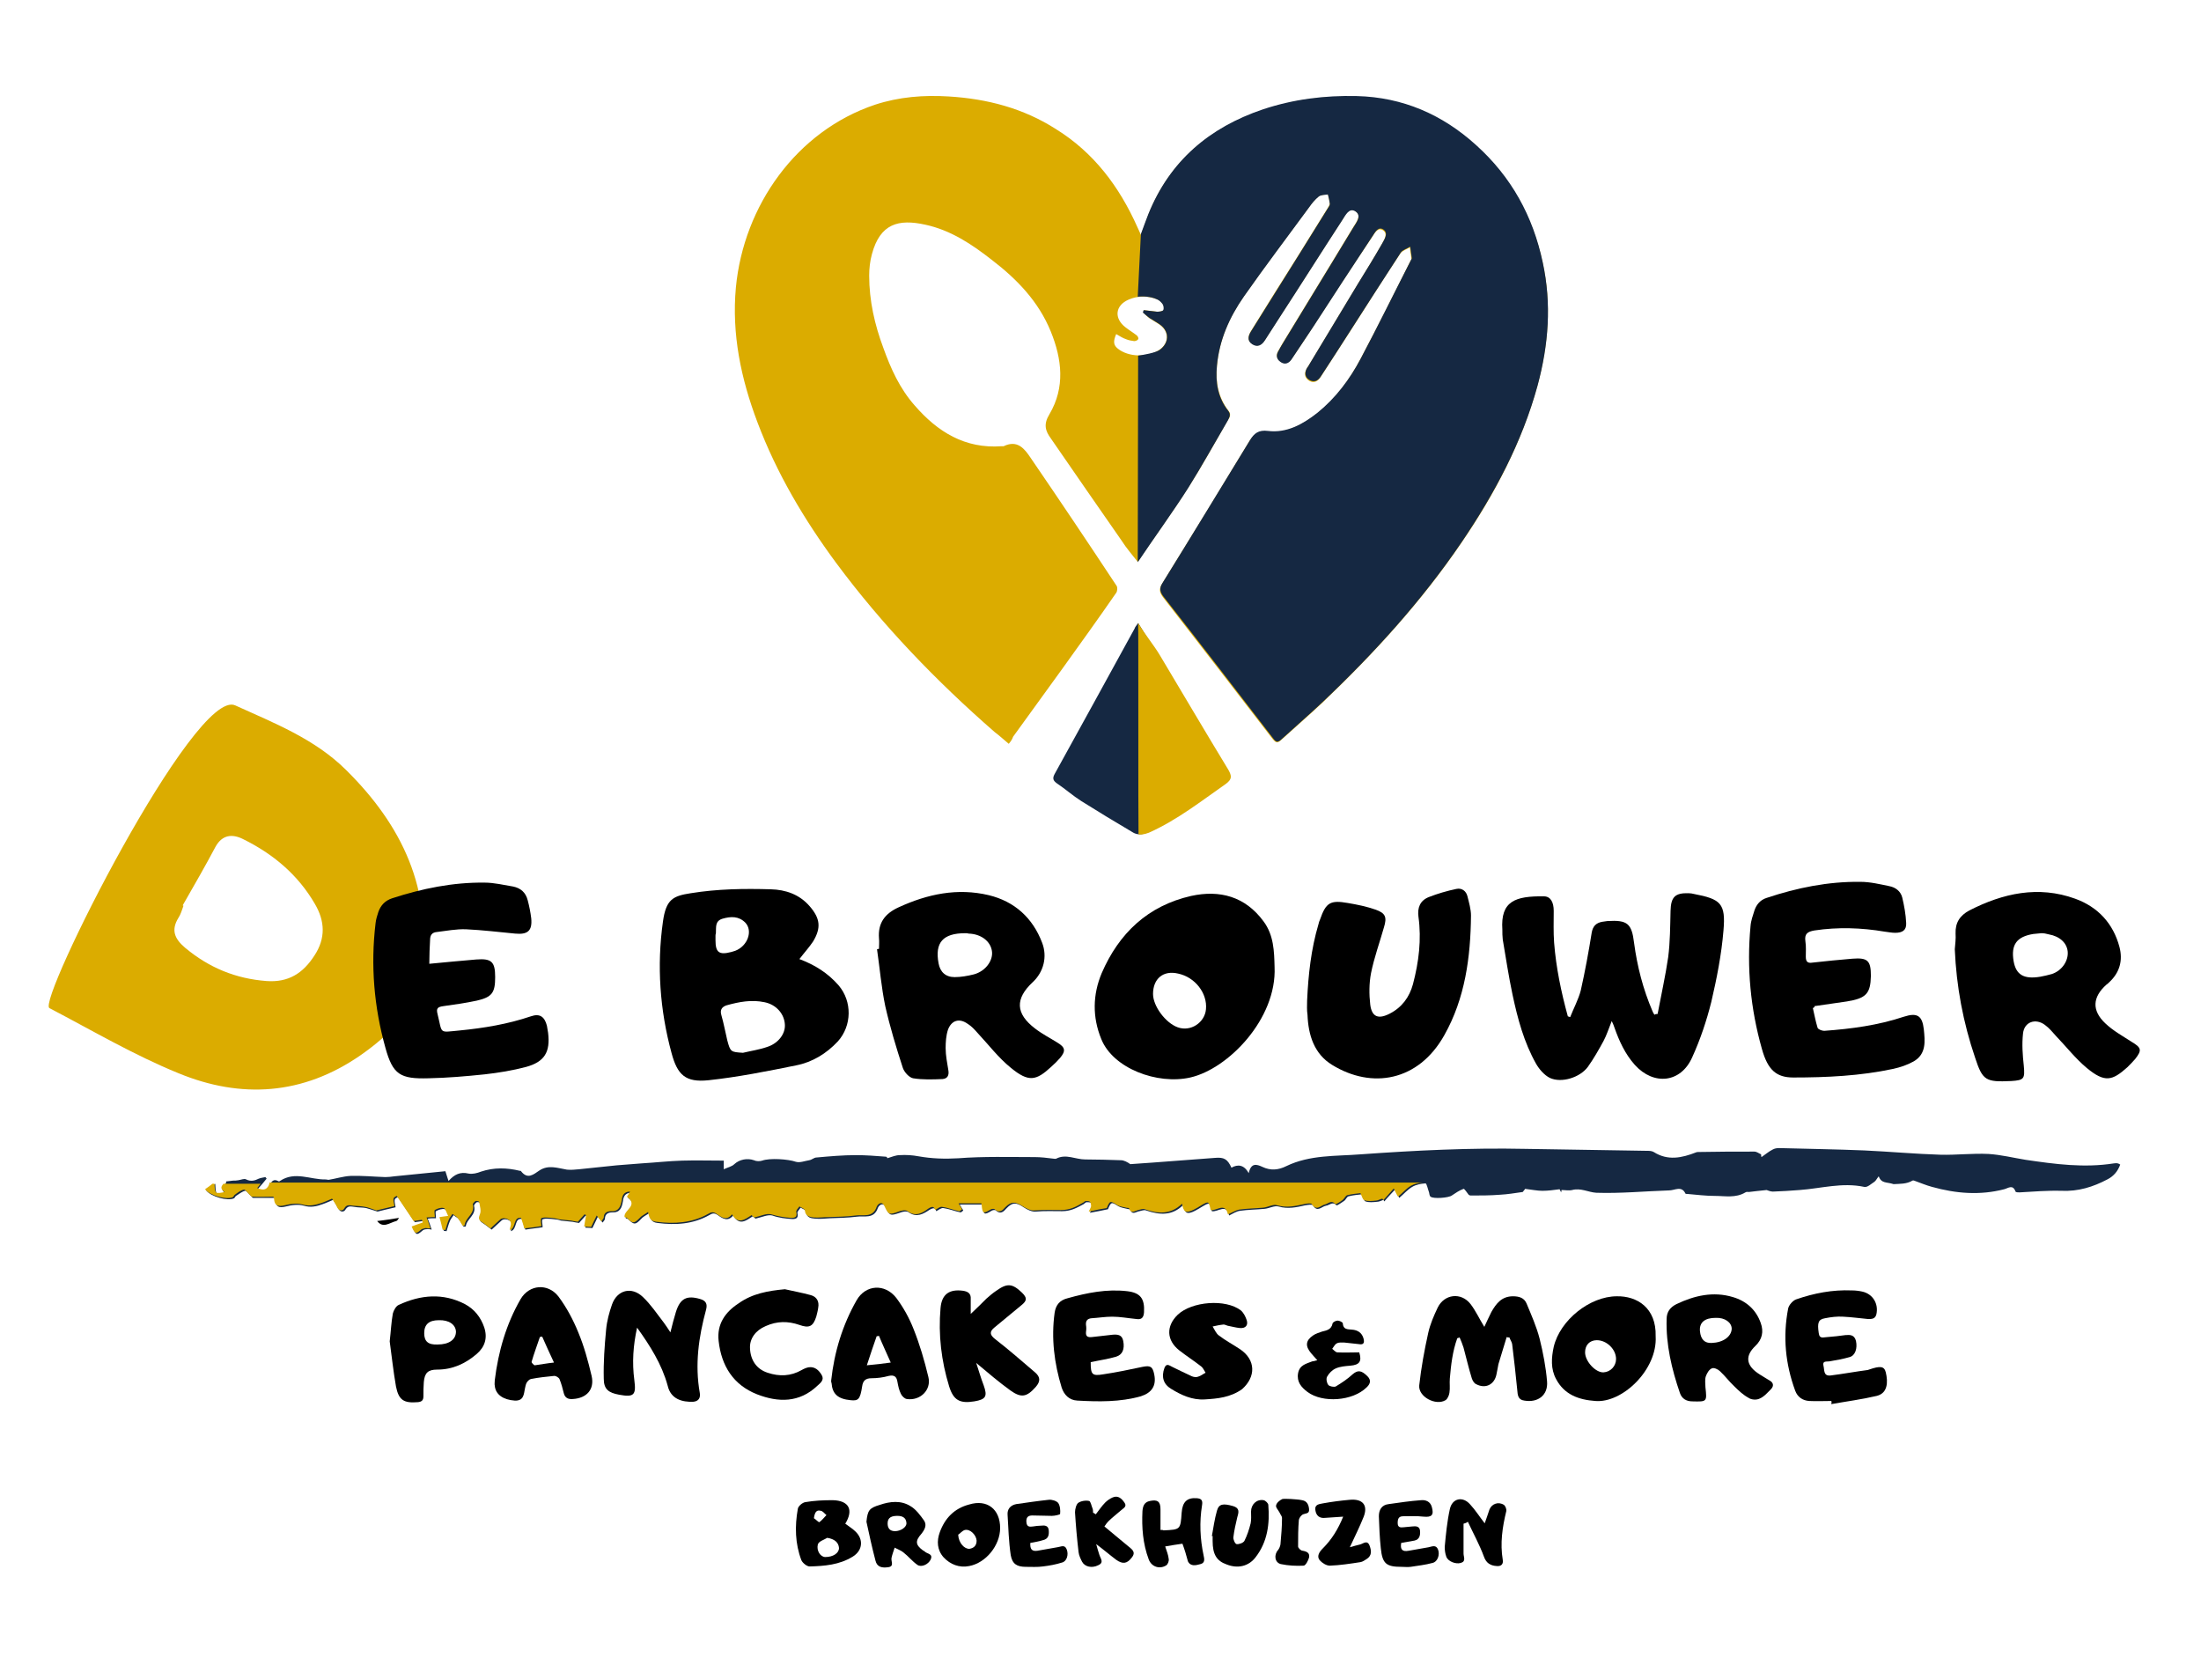 <?xml version="1.0" encoding="utf-8"?>
<!-- Generator: Adobe Illustrator 23.0.2, SVG Export Plug-In . SVG Version: 6.00 Build 0)  -->
<svg version="1.1" id="Laag_1" xmlns="http://www.w3.org/2000/svg" xmlns:xlink="http://www.w3.org/1999/xlink" x="0px" y="0px"
	 viewBox="0 0 561.4 428.4" style="enable-background:new 0 0 561.4 428.4;" xml:space="preserve">
<style type="text/css">
	.st0{fill:#DBAC00;}
	.st1{fill:#152842;}
</style>
<path class="st0" d="M257.3,189.7c-1.3-1.1-2.4-2.1-3.6-3c-14.9-13-28.6-27.2-40.4-43.1c-8.2-11.1-15.2-22.9-20.1-35.9
	c-4.2-11.1-6.6-22.5-5.5-34.4c2-20.9,15.5-39.9,35.5-46.6c6.1-2,12.4-2.5,18.8-2.1c9.8,0.6,19,3,27.3,8.3c9.7,6,16.2,14.7,20.8,25
	c0.2,0.5,0.5,1,0.9,2c0.8-2,1.3-3.5,1.9-5.1c5.4-13.6,15.5-22.1,29.2-26.7c7.8-2.7,15.8-3.7,24-3.4c11.7,0.3,21.8,4.7,30.4,12.5
	c8.9,8.1,14.5,18.2,17,29.9c2.3,10.6,1.4,21-1.4,31.4c-4,14.5-10.9,27.6-19.4,40c-10.2,15-22.4,28.3-35.5,40.8
	c-3.4,3.2-7,6.3-10.5,9.5c-0.9,0.8-1.3,0.6-2-0.2c-9.3-12.1-18.6-24.1-28-36.2c-0.9-1.2-1.2-2.1-0.3-3.5
	c7.5-12.1,14.9-24.2,22.3-36.4c1.1-1.7,2.1-2.6,4.6-2.4c4.8,0.5,8.9-1.7,12.6-4.6c4.8-3.8,8.3-8.6,11.1-13.9
	c4.4-8.3,8.6-16.7,12.8-25.1c0.1-0.2,0.2-0.3,0.2-0.5c-0.1-1-0.3-2-0.4-2.9c-0.8,0.5-1.9,0.8-2.4,1.5c-4.4,6.6-8.6,13.3-12.9,20
	c-2.5,3.9-5,7.7-7.5,11.6c-0.7,1.1-1.7,1.6-2.9,0.9c-1.2-0.8-1.3-1.9-0.6-3.1c0.1-0.2,0.2-0.4,0.4-0.6c4.2-7,8.4-13.9,12.6-20.9
	c2.1-3.4,4.2-6.8,6.2-10.3c0.6-1.1,1.6-2.6,0.2-3.5c-1.3-0.8-2.1,0.8-2.7,1.7C345,67.8,340,75.5,335,83.2c-1.8,2.8-3.7,5.6-5.6,8.4
	c-0.7,1-1.8,1.3-2.8,0.6c-1-0.7-1.2-1.7-0.5-2.8c0.3-0.5,0.6-1,0.9-1.6c4.3-7,8.5-14,12.8-21c1.8-3,3.6-5.9,5.4-8.9
	c0.8-1.3,2.2-3,0.5-4.1c-1.6-1.1-2.6,1-3.3,2.2c-5.4,8.3-10.7,16.7-16.1,25c-1.2,1.9-2.4,3.7-3.6,5.6c-0.8,1.3-1.8,2-3.3,1.1
	c-1.4-0.9-1-2.1-0.3-3.3c4-6.5,8.1-13,12.2-19.5c2.5-4,4.9-7.9,7.4-11.9c0.2-0.4,0.5-0.8,0.5-1.1c-0.1-0.8-0.3-1.6-0.5-2.4
	c-0.8,0.2-1.7,0.1-2.3,0.5c-1,0.8-1.8,1.8-2.5,2.8c-5.6,7.6-11.2,15-16.6,22.7c-3.7,5.3-6.3,11.1-6.9,17.7
	c-0.4,4.2,0.3,8.1,2.9,11.5c0.8,1,0.4,1.7-0.1,2.4c-3.3,5.7-6.5,11.6-10.1,17.2c-3.9,6.2-12.6,18.3-12.9,19
	c-1.4-1.8-2.9-3.5-4.1-5.4c-5.9-8.5-11.9-17.1-17.8-25.7c-0.1-0.1-0.1-0.2-0.2-0.3c-1.5-2-2-3.7-0.4-6.3c4-6.8,3.2-14,0.3-21.1
	c-3.1-7.6-8.6-13.3-15-18.2c-5.1-4-10.5-7.6-17-9c-6.8-1.5-11.5-0.3-13.6,7.5c-0.5,1.8-0.7,3.7-0.7,5.5c0,6.4,1.4,12.5,3.6,18.4
	c1.9,5.3,4.2,10.4,8,14.7c5.8,6.7,12.8,11.1,22.2,10.4c0.2,0,0.4,0,0.5,0c3.5-1.7,5.3,0.6,6.9,3c7.4,10.8,14.7,21.7,21.9,32.6
	c0.3,0.4,0.2,1.4-0.1,1.8c-4.5,6.5-9.1,12.9-13.7,19.3c-4.2,5.8-8.4,11.6-12.6,17.4C258.2,188.5,257.9,189,257.3,189.7z M291.6,79.7
	c0.1-0.2,0.2-0.4,0.2-0.6c1.1,0.1,2.2,0.3,3.4,0.4c0.5,0,1.3-0.1,1.6-0.4c0.2-0.4,0.1-1.2-0.2-1.6c-0.3-0.5-0.9-1-1.5-1.2
	c-2.4-0.9-4.9-0.9-7.2,0.1c-3.5,1.5-3.8,4.8-0.8,7.1c0.9,0.7,1.9,1.3,2.8,2c0.3,0.2,0.6,0.8,0.4,1c-0.1,0.3-0.7,0.5-1,0.5
	c-0.7-0.1-1.4-0.2-2.1-0.5c-0.9-0.3-1.6-0.8-2.5-1.3c-0.8,1.9-0.7,2.8,0.4,3.7c2.7,2.2,7.6,2.3,10.5,0.4c2.6-1.7,2.7-4.7,0.2-6.5
	c-0.9-0.6-1.8-1.1-2.7-1.7C292.6,80.7,292.1,80.2,291.6,79.7z"/>
<path class="st1" d="M393.5,66.9c-2.5-11.8-8-21.8-17-29.9c-8.6-7.8-18.7-12.2-30.4-12.5c-8.2-0.2-16.2,0.8-24,3.4
	c-13.6,4.6-23.7,13.1-29.2,26.7c-0.4,1-1.5,4-1.9,5.1l-0.8,16c1.1-0.2,3.3-0.1,4.8,0.6c0.6,0.2,1.1,0.7,1.5,1.2
	c0.3,0.4,0.4,1.2,0.2,1.6c-0.2,0.3-1,0.4-1.6,0.4c-1.1-0.1-2.3-0.3-3.4-0.4l-0.2,0.6c0.4,0.4,1.2,1,1.7,1.4c0.9,0.6,1.9,1.1,2.7,1.7
	c2.5,1.8,2.3,4.8-0.2,6.5c-1.1,0.7-4,1.2-5.4,1.4l-0.1,52.7c3.8-5.7,9.3-13.3,12.9-19c3.5-5.6,6.7-11.4,10.1-17.2
	c0.4-0.8,0.8-1.5,0.1-2.4c-2.7-3.4-3.3-7.3-2.9-11.5c0.6-6.6,3.2-12.4,6.9-17.7c5.4-7.7,11.1-15.2,16.6-22.7c0.7-1,1.5-2,2.5-2.8
	c0.6-0.4,1.5-0.4,2.3-0.5c0.2,0.8,0.4,1.6,0.5,2.4c0,0.4-0.3,0.8-0.5,1.1c-2.5,4-4.9,7.9-7.4,11.9c-4.1,6.5-8.1,13-12.2,19.5
	c-0.7,1.1-1.1,2.4,0.3,3.3c1.4,0.9,2.5,0.2,3.3-1.1c1.2-1.9,2.4-3.7,3.6-5.6c5.4-8.3,10.7-16.7,16.1-25c0.8-1.2,1.7-3.2,3.3-2.2
	c1.7,1.1,0.3,2.8-0.5,4.1c-1.8,3-3.6,5.9-5.4,8.9c-4.3,7-8.5,14-12.8,21c-0.3,0.5-0.6,1-0.9,1.6c-0.7,1.1-0.5,2.1,0.5,2.8
	c1.1,0.8,2.1,0.4,2.8-0.6c1.9-2.8,3.7-5.6,5.6-8.4c5-7.7,10-15.4,15.1-23.1c0.6-0.9,1.4-2.5,2.7-1.7c1.4,0.9,0.4,2.4-0.2,3.5
	c-2,3.5-4.1,6.9-6.2,10.3c-4.2,7-8.4,13.9-12.6,20.9c-0.1,0.2-0.2,0.4-0.4,0.6c-0.7,1.2-0.6,2.4,0.6,3.1c1.2,0.7,2.2,0.2,2.9-0.9
	c2.5-3.8,5-7.7,7.5-11.6c4.3-6.7,8.6-13.4,12.9-20c0.5-0.7,1.6-1,2.4-1.5c0.1,1,0.3,2,0.4,2.9c0,0.2-0.1,0.3-0.2,0.5
	c-4.3,8.4-8.4,16.8-12.8,25.1c-2.8,5.3-6.4,10.1-11.1,13.9c-3.7,2.9-7.8,5.2-12.6,4.6c-2.4-0.3-3.5,0.6-4.6,2.4
	c-7.4,12.1-14.8,24.3-22.3,36.4c-0.9,1.4-0.6,2.3,0.3,3.5c9.4,12,18.7,24.1,28,36.2c0.7,0.9,1.1,1,2,0.2c3.5-3.2,7.1-6.3,10.5-9.5
	c13.1-12.4,25.3-25.8,35.5-40.8c8.4-12.4,15.4-25.4,19.4-40C395,87.9,395.8,77.5,393.5,66.9z"/>
<path class="st1" d="M479.2,300c-0.5,0.6-0.7,1.1-1.1,1.4c-0.8,0.5-1.8,1.5-2.6,1.3c-5.6-1.2-11,0.4-16.5,0.8
	c-2.3,0.2-4.5,0.3-6.8,0.4c-0.6,0-1.3-0.3-1.6-0.4c-1.7,0.2-3.1,0.3-4.5,0.5c-0.3,0-0.6-0.1-0.9,0.1c-2.5,1.5-5.2,0.9-7.8,0.9
	c-2.3,0-4.7-0.3-7-0.5c-0.2,0-0.5,0-0.5-0.1c-1-2.1-2.7-0.8-4.2-0.8c-6.2,0.2-12.3,0.8-18.5,0.6c-2-0.1-4-1.3-6.2-0.7
	c-0.8,0.2-1.8,0-2.7,0c0,0.2-0.1,0.4-0.1,0.6c-0.2-0.3-0.3-0.7-0.4-0.8c-1.5,0.2-2.9,0.4-4.4,0.4c-1.3,0-2.7-0.3-4.4-0.5
	c0,0.1-0.4,0.5-0.6,0.8c-2.1,0.3-3.9,0.6-5.8,0.7c-2.5,0.2-5,0.2-7.5,0.2c-0.2,0-0.4-0.1-0.5-0.2c-0.4-0.5-1.1-1.6-1.3-1.5
	c-1.1,0.4-2.1,1.1-3,1.7c-0.8,0.6-4.7,0.9-5.4,0.3c-0.3-0.2-0.3-0.7-0.4-1.1c-0.3-0.8-0.6-2.3-0.9-2.3c-1.2,0.1-2.4,0.3-3.4,0.9
	c-1.2,0.7-2.1,1.8-3.3,2.8c-0.4-0.8-0.7-1.3-1.1-2.1c-1,1.1-1.9,2-2.7,3c-0.1-0.1-0.2-0.3-0.2-0.4c-0.6,0.2-1.1,0.5-1.7,0.5
	c-1,0.1-2,0.2-2.9-0.1c-0.4-0.1-0.6-1-1-1.8c-0.9,0.1-2.1,0.2-3.3,0.5c-0.5,0.1-0.7,0.9-1.2,1.2c-0.6,0.4-1.7,1.2-1.9,1.1
	c-1-1.1-1.8,0-2.7,0.1c-1.1,0.2-2.2,1.8-3.3-0.1c-0.2-0.3-1.4-0.1-2,0c-2.2,0.5-4.4,1-6.8,0.3c-1-0.3-2.4,0.5-3.6,0.6
	c-2.1,0.2-4.2,0.2-6.2,0.5c-0.9,0.1-1.8,0.7-2.8,1.2c-0.6-3.2-2.9-0.8-4.4-1.1c-0.5-2.3-0.5-2.3-2.4-1.2c-0.6,0.4-1.2,0.7-1.9,1.1
	c-2,1-2.6,0.7-3-1.5c-2.8,2.8-6,2.6-9.5,1.4c-0.5-0.2-1.1,0.1-1.7,0.2c-0.8,0.1-1.8,1.1-2.3-0.4c0-0.1-0.5-0.1-0.8-0.2
	c-0.8-0.2-1.6-0.3-2.3-0.7c-1.7-1.1-1.8-1.1-2.6,0.8c-1.4,0.3-2.9,0.6-4.6,0.9c0.3-0.7,0.6-1.1,0.6-1.4c0-0.4-0.1-0.9-0.3-1.1
	c-0.2-0.2-0.7-0.2-1.1-0.2c-0.3,0-0.5,0.3-0.8,0.5c-1.7,0.9-3.2,1.8-5.5,1.8c-2.1,0-4.5-0.1-6.7,0.1c-1,0.1-2.2-0.5-3.1-1.1
	c-1.9-1.3-2.9-1.3-4.4,0.3c-0.7,0.8-1.5,1.6-2.7,0.5c-0.2-0.2-0.8-0.1-1.1,0.1c-1.8,1.1-2.1,1-2.2-1.1c0-0.2-0.1-0.3-0.1-0.5
	c-1.9,0-3.7,0-5.8,0c0.3,0.5,0.5,0.9,0.9,1.5c-0.2,0.2-0.5,0.5-0.7,0.5c-1.5-0.3-2.9-0.9-4.4-1.1c-0.5-0.1-1.2,0.5-1.8,0.8
	c-0.2-0.7-0.5-1.1-1.8-0.3c-1.5,1-3.2,2-5.2,0.6c-0.5-0.4-1.6-0.2-2.3,0.1c-2.4,0.8-2.6,0.8-3.6-1.4c-0.7-1.5-1.8-0.4-2,0.2
	c-1,2.9-3.5,1.9-5.4,2.2c-2.3,0.3-4.6,0.3-6.8,0.4c-1.3,0.1-2.5,0.2-3.8,0.1c-1-0.1-2.2-0.2-2.3-1.8c0-0.4-0.9-0.7-1.4-1
	c-0.3,0.5-0.9,1-0.8,1.4c0.3,1.3-0.4,1.5-1.3,1.5c-1.7-0.1-3.4-0.3-5.1-0.9c-1.1-0.3-2.6,0.4-4.3,0.8c0.1,0.1-0.3-0.3-0.7-0.6
	c-1.7,1.1-3.4,2.5-5-0.2c-1.4,1.7-2.8,0.7-3.9-0.1c-0.9-0.6-1.4-0.5-2.2,0c-4.1,2.3-8.5,2.6-13.2,2c-1.6-0.2-1.8-1-2.1-2.5
	c-0.9,0.6-1.6,0.9-2.1,1.5c-1.4,1.5-1.8,1.5-3.2,0.1c-0.2-0.2-0.5-0.2-0.7-0.3c-0.2-1.8,3.7-3,0.6-5.2c0.2-0.3,0.4-0.8,0.8-1.3
	c-1.7,0-2,1.2-2.1,2.1c-0.3,1.7-0.7,3-2.8,2.9c-0.9,0-1.8,0.4-1.8,1.6c0,0.3-0.3,0.6-0.6,1c-0.4-0.5-0.7-0.9-1.2-1.5
	c-0.5,1-0.9,1.9-1.4,2.9c-0.4,0-1-0.1-1.8-0.1c0.2-1,0.3-2,0.5-2.9c-0.1-0.1-0.3-0.1-0.4-0.2c-0.6,0.7-1.3,1.4-1.7,1.9
	c-0.7-0.1-1.2-0.2-1.7-0.3c-1-0.1-2-0.2-2.9-0.3c-0.4-0.1-0.9-0.3-1.3-0.3c-0.8-0.1-1.6-0.2-2.4-0.2c-0.4,0-1.1,0.1-1.1,0.3
	c-0.1,0.6,0.1,1.1,0.1,1.9c-1.2,0.2-2.6,0.3-4.4,0.6c-0.2-0.6-0.5-1.5-0.8-2.7c-2.1-0.4-1.2,2.6-2.9,3.1c0.1-0.7,0.4-1.2,0.3-1.8
	c-0.1-1-1.9-1.7-2.7-0.9c-0.8,0.7-1.6,1.5-2.5,2.3c-0.8-0.6-1.5-1.2-2.3-1.7c-0.8-0.5-0.8-0.9-0.4-1.9c0.4-0.9-0.1-2.2-0.2-3.2
	c0-0.1-0.7-0.3-0.9-0.2c-0.3,0.2-0.7,0.7-0.7,0.9c0.7,2.4-1.9,3.3-2.1,5.3c-0.2,0-0.4,0-0.5,0.1c-0.4-0.7-0.8-1.4-1.3-2
	c-0.3-0.4-0.9-0.6-1.3-1c-0.3,0.5-0.7,0.9-0.9,1.4c-0.4,0.9-0.6,1.8-0.9,2.7c-0.2,0-0.5-0.1-0.7-0.1c-0.3-1-0.5-2-0.8-3.2
	c0.8-0.1,1.3-0.2,2.2-0.3c-0.4-0.8-0.6-1.9-1.1-2c-0.7-0.2-1.6,0.1-2.3,0.5c-0.2,0.1,0,1.1,0,1.8c-0.1,0-0.4,0-0.6,0
	c-0.5,0-1,0-1.5,0.1c0.2,0.4,0.3,0.9,0.5,1.3c0.2,0.5,0.3,1,0.5,1.5c-0.4-0.1-0.9-0.2-1.3-0.1c-0.4,0-0.8,0.1-1.1,0.4
	c-1.4,1.2-1.6,1.1-2.4-0.8c0.9-0.3,1.9-0.6,2.8-1c-0.1-0.2-0.2-0.4-0.2-0.7c-0.7,0.1-1.4,0.2-2.1,0.3c-1.4-2.1-2.8-4.3-4.3-6.4
	c-1,0.5-1,0.5-0.6,2.6c-1.7,0.4-3.5,0.8-4.6,1.1c-1.3-0.4-2.1-0.7-2.9-0.9c-1-0.2-2-0.1-3-0.3c-0.9-0.1-1.6-0.4-2.3,0.7
	c-0.3,0.6-1.3,0.8-1.8-0.3c-0.4-0.7-0.8-1.4-1.3-2.2c-1,0.4-1.8,0.8-2.7,1.1c-1.6,0.6-3.1,0.9-4.8,0.4c-1.4-0.4-3.1-0.2-4.6,0.2
	c-1.7,0.4-2.5,0.2-2.7-1.7c0-0.3-0.3-0.5-0.2-0.5c-2,0-3.7,0-5.4,0c-0.3,0-0.5-0.5-0.8-0.7c-0.4-0.4-1-1.2-1.3-1.1
	c-0.8,0.2-1.5,0.8-2.3,1.3c-0.2,0.1-0.3,0.5-0.5,0.6c-1.6,0.8-5.9-0.4-7.1-2c0.8-0.6,1.6-1.2,2.3-1.7c0.1,1,0,1.9,0.4,2.5
	c0.2,0.3,1.3,0.1,2.2-0.1c-1.9-1.3,0.3-2,0.2-3c0.6-0.1,1.2-0.1,1.7-0.2c0.5,0,0.9,0,1.4-0.1c0.7-0.1,1.5-0.5,2-0.2
	c1.2,0.6,2.2,0.3,3.2-0.2c0.5-0.2,1.2-0.3,1.7-0.4c0.1,0.1,0.2,0.3,0.3,0.4c-0.7,0.9-1.4,1.7-2.3,2.7c1.3,0.6,2.3,0.8,3-0.8
	c0.4-0.9,0.9-2.1,2.4-1.2c0.1,0,0.2,0,0.3-0.1c3.8-2.6,7.8-0.3,11.7-0.4c0.2,0,0.5,0.1,0.7,0.1c1.9-0.3,3.7-0.9,5.6-1
	c2.9-0.1,5.9,0.2,8.9,0.3c0.8,0,1.5-0.1,2.3-0.2c4.3-0.4,8.7-0.9,13-1.3c0.3,1,0.5,1.6,0.8,2.5c1.5-1.7,3-2.4,5.1-1.9
	c1,0.2,2.2-0.1,3.2-0.5c3.3-1.1,6.6-1,9.9-0.2c0.1,0,0.3,0,0.3,0.1c1.7,2.2,3.2,0.8,4.7-0.2c2.3-1.5,4.6-0.6,7-0.2
	c1,0.1,2.1,0,3.1-0.1c3.2-0.3,6.4-0.7,9.6-1c2.1-0.2,4.3-0.3,6.4-0.5c3.4-0.2,6.9-0.6,10.3-0.7c3.5-0.1,7,0,10.6,0
	c0,0.6,0,1.1,0,2.2c1.1-0.5,2.1-0.7,2.7-1.3c1.3-1.2,3.3-1.6,5-1c0.6,0.3,1.5,0.3,2.1,0.1c1.9-0.7,6.6-0.4,8.6,0.3
	c1,0.3,2.2-0.2,3.4-0.4c0.7-0.1,1.2-0.7,1.9-0.7c3.3-0.3,6.7-0.6,10-0.6c2.6,0,5.1,0.2,7.7,0.4c0.2,0,0.4,0.4,0.3,0.4
	c1.3-0.4,2.2-0.8,3.2-0.8c1.6-0.1,3.2,0,4.8,0.3c3.4,0.6,6.7,0.7,10.1,0.5c6.5-0.5,13-0.3,19.5-0.3c1.6,0,3.2,0.2,4.8,0.4
	c0.2,0,0.5,0.1,0.7,0c2.5-1.3,4.9,0.2,7.4,0.2c3,0,6.1,0.1,9.1,0.2c0.8,0,1.7,0.5,2.4,1c1.9-0.1,3.8-0.3,5.7-0.4
	c5.3-0.4,10.6-0.8,15.9-1.2c2.3-0.2,3.2,0.3,4.2,2.5c1.6-0.9,3.2-0.8,4.4,1.4c0.6-2.7,2-2.3,3.5-1.6c2.1,1,4.1,0.8,6.1-0.2
	c6-2.9,12.5-2.5,18.9-3c14-1,28-1.7,42-1.4c10.3,0.2,20.7,0.3,31,0.5c0.6,0,1.3,0,1.8,0.3c3.6,2.3,7.2,1.5,10.8,0.1
	c0.2-0.1,0.5-0.1,0.7-0.1c4.7-0.1,9.5-0.1,14.2-0.1c0.6,0,1.2,0.5,1.7,0.7c0,0.2,0,0.5,0.1,0.7c0.9-0.6,1.8-1.4,2.8-1.9
	c0.5-0.3,1.1-0.4,1.7-0.4c7.2,0.2,14.5,0.3,21.7,0.6c6.5,0.3,13,0.9,19.5,1.1c4,0.1,8.1-0.4,12.2-0.2c3.2,0.2,6.4,1,9.5,1.5
	c7.5,1.1,14.9,2.1,22.5,0.9c0.3,0,0.6-0.1,0.9,0c0.2,0,0.3,0.1,0.7,0.3c-0.6,1.7-1.7,3-3.3,3.8c-3.6,1.9-7.4,3.1-11.7,2.9
	c-3.6-0.1-7.1,0.2-10.7,0.4c-0.3,0-0.9,0-1-0.2c-0.7-1.9-1.8-0.9-2.9-0.6c-6.2,1.6-12.3,1.1-18.4-0.6c-1.5-0.4-2.9-1-4.3-1.5
	c-0.2-0.1-0.5-0.2-0.7-0.1c-1.5,0.9-3.2,0.8-4.8,0.9C481.2,301.4,479.9,301.9,479.2,300z"/>
<path class="st0" d="M68.7,301.9c-0.1,0.1-0.1,0.2-0.1,0.3c-0.7,1.5-1.7,1.3-3,0.8c0.3-0.4,0.6-0.7,0.9-1.1H57
	c-0.5,0.6-1,1.2,0.3,2.1c-0.8,0.2-1.9,0.4-2.2,0.1c-0.4-0.5-0.3-1.3-0.4-2.2h-0.5c-0.6,0.5-1.2,0.9-1.9,1.4c1.2,1.6,5.5,2.8,7.1,2
	c0.2-0.1,0.3-0.5,0.5-0.6c0.7-0.5,1.4-1.1,2.3-1.3c0.3-0.1,0.9,0.7,1.3,1.1c0.3,0.2,0.5,0.7,0.8,0.7c1.7,0.1,3.5,0,5.4,0
	c0,0,0.2,0.2,0.2,0.5c0.1,1.8,1,2.1,2.7,1.7c1.5-0.4,3.2-0.6,4.6-0.2c1.8,0.5,3.3,0.1,4.8-0.4c0.9-0.3,1.7-0.7,2.7-1.1
	c0.5,0.8,1,1.5,1.3,2.2c0.5,1.1,1.5,0.9,1.8,0.3c0.6-1.1,1.4-0.8,2.3-0.7c1,0.1,2,0.1,3,0.3c0.8,0.1,1.6,0.5,2.9,0.9
	c1.2-0.3,2.9-0.7,4.6-1.1c-0.4-2.1-0.4-2.1,0.6-2.6c1.4,2.1,2.8,4.2,4.3,6.4c0.7-0.1,1.4-0.2,2.1-0.3c0.1,0.2,0.2,0.4,0.2,0.7
	c-0.9,0.3-1.8,0.6-2.8,1c0.8,1.9,1.1,2,2.4,0.8c0.3-0.2,0.7-0.3,1.1-0.4c0.4,0,0.9,0.1,1.3,0.1c-0.2-0.5-0.3-1-0.5-1.5
	c-0.1-0.4-0.3-0.9-0.5-1.3c0.5,0,1-0.1,1.5-0.1c0.3,0,0.6,0,0.6,0c0-0.7-0.2-1.6,0-1.8c0.7-0.4,1.6-0.7,2.3-0.5
	c0.4,0.1,0.7,1.2,1.1,2c-0.9,0.1-1.4,0.2-2.2,0.3c0.3,1.2,0.6,2.2,0.8,3.2c0.2,0,0.5,0.1,0.7,0.1c0.3-0.9,0.5-1.8,0.9-2.7
	c0.2-0.5,0.6-0.9,0.9-1.4c0.4,0.3,1,0.6,1.3,1c0.5,0.6,0.9,1.3,1.3,2c0.2,0,0.4,0,0.5-0.1c0.2-2,2.7-2.9,2.1-5.3
	c-0.1-0.2,0.4-0.7,0.7-0.9c0.2-0.1,0.9,0.1,0.9,0.2c0.2,1.1,0.6,2.3,0.2,3.2c-0.4,1-0.3,1.4,0.4,1.9c0.8,0.5,1.5,1.1,2.3,1.7
	c0.9-0.8,1.7-1.6,2.5-2.3c0.8-0.7,2.6-0.1,2.7,0.9c0.1,0.5-0.2,1.1-0.3,1.8c1.7-0.4,0.8-3.4,2.9-3.1c0.4,1.2,0.7,2.1,0.8,2.7
	c1.8-0.2,3.2-0.4,4.4-0.6c-0.1-0.8-0.2-1.3-0.1-1.9c0-0.2,0.7-0.3,1.1-0.3c0.8,0,1.6,0.1,2.4,0.2c0.4,0.1,0.9,0.2,1.3,0.3
	c1,0.1,2,0.2,2.9,0.3c0.5,0.1,1,0.2,1.7,0.3c0.4-0.5,1.1-1.2,1.7-1.9l0.4,0.2c-0.2,0.9-0.3,1.8-0.5,2.9c0.8,0.1,1.5,0.1,1.8,0.1
	c0.5-1.1,0.9-1.9,1.4-2.9c0.5,0.6,0.8,1,1.2,1.5c0.3-0.5,0.6-0.8,0.6-1c0-1.2,0.9-1.6,1.8-1.6c2.1,0.1,2.5-1.2,2.8-2.9
	c0.1-0.9,0.4-2.1,2.1-2.1c-0.3,0.6-0.6,1-0.8,1.3c3.1,2.3-0.9,3.4-0.6,5.2c0.2,0.1,0.5,0.1,0.7,0.3c1.4,1.4,1.7,1.4,3.2-0.1
	c0.5-0.6,1.3-0.9,2.1-1.5c0.3,1.5,0.5,2.3,2.1,2.5c4.6,0.6,9.1,0.3,13.2-2c0.8-0.5,1.4-0.6,2.2,0c1.2,0.8,2.5,1.9,3.9,0.1
	c1.6,2.7,3.3,1.3,5,0.2c0.4,0.4,0.7,0.7,0.7,0.6c1.7-0.4,3.1-1.1,4.3-0.8c1.7,0.5,3.4,0.8,5.1,0.9c1,0,1.6-0.2,1.3-1.5
	c-0.1-0.4,0.5-1,0.8-1.4c0.5,0.3,1.4,0.6,1.4,1c0.1,1.5,1.3,1.7,2.3,1.8c1.2,0.1,2.5-0.1,3.8-0.1c2.3-0.1,4.6-0.1,6.8-0.4
	c1.9-0.3,4.4,0.7,5.4-2.2c0.2-0.6,1.3-1.7,2-0.2c1,2.2,1.2,2.3,3.6,1.4c0.7-0.3,1.8-0.5,2.3-0.1c2,1.5,3.7,0.5,5.2-0.6
	c1.3-0.9,1.6-0.4,1.8,0.3c0.6-0.3,1.2-0.9,1.8-0.8c1.5,0.2,2.9,0.8,4.4,1.1c0.2,0,0.4-0.3,0.7-0.5c-0.3-0.5-0.6-1-0.9-1.5h5.8
	c0,0.1,0.1,0.3,0.1,0.5c0.2,2.1,0.4,2.2,2.2,1.1c0.3-0.2,0.9-0.3,1.1-0.1c1.2,1.1,2,0.3,2.7-0.5c1.5-1.5,2.5-1.5,4.4-0.3
	c0.9,0.6,2.1,1.2,3.1,1.1c2.2-0.2,4.6-0.1,6.7-0.1c2.3,0,3.8-0.8,5.5-1.8c0.3-0.1,0.5-0.4,0.8-0.5c0.4,0,0.9,0,1.1,0.2
	c0.2,0.2,0.3,0.7,0.3,1.1c0,0.3-0.3,0.7-0.6,1.4c1.8-0.4,3.2-0.7,4.6-0.9c0.8-1.9,0.9-1.9,2.6-0.8c0.6,0.4,1.5,0.5,2.3,0.7
	c0.3,0.1,0.8,0,0.8,0.2c0.5,1.5,1.5,0.6,2.3,0.4c0.6-0.1,1.2-0.4,1.7-0.2c3.4,1.2,6.6,1.4,9.5-1.4c0.4,2.2,1,2.5,3,1.5
	c0.6-0.3,1.3-0.7,1.9-1.1c1.9-1.1,1.9-1.1,2.4,1.2c1.5,0.3,3.7-2.1,4.4,1.1c1-0.4,1.9-1,2.8-1.2c2.1-0.3,4.1-0.3,6.2-0.5
	c1.2-0.1,2.6-1,3.6-0.6c2.4,0.7,4.5,0.2,6.8-0.3c0.7-0.2,1.9-0.3,2,0c1.2,1.9,2.3,0.3,3.3,0.1c0.9-0.2,1.7-1.3,2.7-0.1
	c0.1,0.1,1.3-0.6,1.9-1.1c0.4-0.3,0.7-1.1,1.2-1.2c1.2-0.3,2.4-0.4,3.3-0.5c0.4,0.8,0.6,1.7,1,1.8c0.9,0.3,1.9,0.2,2.9,0.1
	c0.6,0,1.1-0.4,1.7-0.5c0.1,0.1,0.2,0.3,0.2,0.4c0.9-0.9,1.7-1.9,2.7-3c0.4,0.8,0.6,1.3,1.1,2.1c1.2-1,2.1-2.1,3.3-2.8
	c0.9-0.5,1.9-0.7,3-0.8H68.7z"/>
<path d="M422.8,258.6c0.9-4.8,2-9.7,2.7-14.5c0.5-3.9,0.5-7.9,0.6-11.8c0.1-3.5,1.1-4.6,4.6-4.5c0.5,0,1,0.1,1.4,0.2
	c6.8,1.3,8.1,2.4,7.5,9.3c-0.5,6.1-1.7,12.2-3.1,18.2c-1.2,4.8-2.8,9.6-4.9,14.2c-2.9,6.5-9.8,7.2-14.6,1.9c-2.5-2.8-4-6.1-5.2-9.5
	c-0.1-0.4-0.3-0.8-0.7-1.7c-0.8,2-1.3,3.6-2.1,5.1c-1.2,2.2-2.5,4.5-4,6.6c-2,2.7-6.7,4.2-9.7,2.8c-1.4-0.7-2.7-2.2-3.5-3.6
	c-3.1-5.5-4.7-11.5-6-17.6c-1-4.7-1.7-9.4-2.5-14.1c-0.1-0.8-0.1-1.7-0.1-2.5c-0.5-7.3,3.3-8.6,10.6-8.5c1.7,0,2.5,1.5,2.5,3.7
	c0,2.7-0.1,5.4,0.1,8.1c0.5,6.4,1.8,12.6,3.5,18.8c0.2,0.1,0.4,0.1,0.6,0.2c0.9-2.3,2.1-4.5,2.7-6.8c1.1-4.9,2-9.8,2.8-14.8
	c0.3-1.6,1.1-2.4,2.6-2.7c0.5-0.1,0.9-0.1,1.4-0.2c5.1-0.3,6.2,0.6,6.8,5.6c0.8,6,2.3,11.8,4.7,17.4c0.1,0.3,0.3,0.6,0.5,0.9
	C422.3,258.6,422.5,258.6,422.8,258.6z"/>
<path d="M203.9,244.6c4,1.5,7.3,3.6,10,6.7c3.5,4.1,3.4,10.3-0.2,14.3c-2.9,3.1-6.5,5.3-10.6,6.1c-7.4,1.5-14.9,3-22.4,3.8
	c-5.8,0.6-7.9-1.3-9.4-6.9c-3-11-3.8-22.3-2.2-33.6c0.8-5.7,2.6-6.5,7.1-7.2c6.8-1.1,13.6-1.2,20.4-1c3.8,0.1,7.3,1.3,9.9,4.3
	c2.7,3.1,3,5.5,0.9,9C206.4,241.6,205.2,242.9,203.9,244.6z M189.5,268.5c2.1-0.5,4.2-0.8,6.2-1.5c2.8-0.9,4.6-3.3,4.5-5.6
	c-0.1-2.8-2.2-5.2-5.2-5.8c-3.3-0.7-6.5-0.1-9.7,0.8c-1.2,0.4-1.7,1.2-1.3,2.5c0.6,2.1,1,4.3,1.5,6.4
	C186.3,268.3,186.4,268.3,189.5,268.5z M182.5,238.7C182.5,238.7,182.5,238.7,182.5,238.7c0,0.4,0,0.7,0,1.1c0,3.1,0.9,3.8,4,3
	c0.3-0.1,0.7-0.2,1-0.3c3.2-1.2,4.6-5.1,2.6-7.2c-1.7-1.7-3.7-1.6-5.8-1c-2,0.6-1.6,2.2-1.7,3.7
	C182.5,238.3,182.5,238.5,182.5,238.7z"/>
<path class="st0" d="M60,179.9c9.9,4.5,20.2,8.5,28.2,16.4c14.3,14.1,22.3,30.6,19.2,51.3c-1.5,9.9-7.7,16.1-15.4,21.5
	c-14.7,10.2-30.5,11.2-46.5,4.6c-11.3-4.6-22-10.9-32.9-16.6C9.4,255.4,49.7,175.2,60,179.9z M46.6,230.9c0.1,0,0.1,0.1,0.2,0.1
	c-0.4,1.1-0.7,2.2-1.3,3.1c-1.9,3.1-1,5.3,1.7,7.6c6.1,5.1,12.9,7.9,20.8,8.5c5.6,0.4,9.3-2,12.2-6.5c2.9-4.4,2.7-8.8,0.1-13.2
	c-4.3-7.4-10.6-12.7-18.3-16.5c-2.8-1.4-5.3-1.1-7,1.9C52.3,221,49.4,226,46.6,230.9z"/>
<path d="M325.1,246.6c0.6,13.2-11.8,26-21.5,28.2c-8.4,1.9-19.7-2.3-22.7-9.8c-2.3-5.6-2.2-11.3,0.1-16.8
	c4.4-10.2,11.8-17.2,22.8-19.7c7.3-1.6,13.8,0.1,18.5,6.5C324.9,238.5,325,242.6,325.1,246.6z M294.1,253.5c0,3.1,3.2,7.4,6.3,8.5
	c3.3,1.2,6.9-1.2,7.2-4.6c0.4-4.1-2.8-8.2-7.1-9.1C296.7,247.4,294.1,249.6,294.1,253.5z"/>
<path d="M224.2,242c0-0.9,0.1-1.8,0-2.7c-0.3-3.9,1.5-6.3,5-7.9c7.4-3.4,15-5,23-3.1c6.6,1.6,11.2,5.8,13.6,12.1
	c1.4,3.6,0.4,7.5-2.4,10.1c-4.5,4.2-4.4,8,0.6,11.8c1.8,1.4,3.8,2.4,5.7,3.6c2,1.2,2.2,2.1,0.7,3.9c-0.7,0.8-1.5,1.6-2.3,2.3
	c-3.8,3.5-5.7,4-10.3,0.2c-3.1-2.5-5.6-5.8-8.4-8.8c-0.8-0.9-1.6-1.8-2.6-2.4c-2.1-1.5-4.1-0.9-5,1.5c-0.5,1.5-0.6,3.2-0.6,4.7
	c0,1.9,0.4,3.8,0.7,5.7c0.2,1.2-0.2,2.1-1.5,2.2c-2.5,0.1-5,0.2-7.5-0.2c-1-0.2-2.2-1.5-2.6-2.6c-1.7-5.2-3.3-10.5-4.5-15.8
	c-1-4.8-1.4-9.7-2.1-14.5C224,242,224.1,242,224.2,242z M246.2,238c-5.7,0-7.8,2.4-6.8,7.7c0.4,2.2,1.8,3.5,4.1,3.5
	c1.6,0,3.3-0.3,4.9-0.7c3-0.8,5-3.6,4.6-6c-0.4-2.5-2.8-4.3-5.9-4.4C246.8,238,246.5,238,246.2,238z"/>
<path d="M498.6,242.1c0.1-1.3,0.3-2.7,0.2-4c-0.1-2.8,1.1-4.6,3.5-5.9c8.6-4.4,17.6-6.4,27-3c5.8,2.1,9.7,6.3,11.3,12.3
	c0.9,3.4,0.1,6.5-2.6,9c-0.2,0.2-0.4,0.4-0.7,0.6c-3.6,3.2-3.8,6.6-0.3,9.9c2,1.9,4.4,3.2,6.7,4.7c2.5,1.5,2.7,2.1,0.9,4.4
	c-0.6,0.7-1.3,1.4-2,2.1c-3.8,3.4-5.7,4-10.3,0.2c-2.9-2.4-5.3-5.5-7.9-8.2c-0.9-1-1.7-2-2.8-2.8c-2.4-1.8-5.3-0.8-5.6,2.2
	c-0.3,2.7-0.1,5.5,0.2,8.2c0.3,3.3,0.1,3.7-3.2,3.9c-6.5,0.3-7.3-0.1-9.2-5.9C500.7,260.7,499,251.5,498.6,242.1z M520.7,238
	c-0.7,0.1-1.4,0.1-2.1,0.2c-4.2,0.7-5.7,2.7-5,6.9c0.6,3.5,2.6,4.7,6.8,4c1-0.2,2-0.4,3-0.7c2.6-0.9,4.2-3.4,4-5.7
	c-0.2-2.2-2-3.9-4.8-4.4C521.9,238.1,521.3,238,520.7,238z"/>
<path d="M462.4,257.1c0.4,1.7,0.7,3.4,1.2,5c0.1,0.4,1.1,0.8,1.7,0.8c6.9-0.5,13.7-1.4,20.3-3.6c3.4-1.1,4.7-0.3,5.1,3.2
	c0.3,3,0.7,6.3-2.6,8.2c-1.6,0.9-3.4,1.5-5.2,1.9c-8.4,1.8-17,2.2-25.5,2.2c-4.3,0-6.5-1.9-8-7.3c-2.9-10.2-3.9-20.7-2.9-31.3
	c0.1-1.4,0.6-2.7,1-4c0.5-1.5,1.5-2.7,3.1-3.2c7.8-2.6,15.7-4.2,23.9-4.1c2.5,0,5,0.6,7.4,1.1c1.6,0.3,2.9,1.3,3.3,2.9
	c0.5,2.1,0.9,4.3,1,6.5c0.1,1.8-0.9,2.5-2.8,2.5c-0.9,0-1.8-0.2-2.7-0.3c-5.9-1-11.9-1.2-17.9-0.3c-1.7,0.3-2.6,0.8-2.3,2.8
	c0.2,1.3,0.1,2.6,0.1,3.9c0,1.3,0.5,1.7,1.7,1.5c3.4-0.4,6.8-0.7,10.2-1c3.9-0.3,4.7,0.5,4.7,4.4c-0.1,4.5-1.2,5.7-6.1,6.5
	c-2.8,0.4-5.6,0.8-8.3,1.2C462.9,256.8,462.8,256.9,462.4,257.1z"/>
<path d="M109.5,245.8c4.4-0.4,8.2-0.8,12-1.1c3.9-0.3,4.8,0.6,4.8,4.5c0,4-0.8,5.1-4.7,6c-2.8,0.6-5.6,1-8.5,1.4
	c-1.4,0.2-1.9,0.5-1.5,2c1.3,5.2,0.2,4.7,5.7,4.2c6.1-0.6,12.2-1.6,18.1-3.6c2.3-0.8,3.5,0.1,4.1,2.4c0.1,0.6,0.2,1.2,0.3,1.8
	c0.6,4.9-0.9,7.4-5.6,8.7c-3.4,0.9-7,1.5-10.6,1.9c-4.8,0.5-9.5,0.9-14.3,1c-7.2,0.2-9.1-0.9-11-7.8c-2.9-10.4-3.8-21-2.5-31.8
	c0.1-0.9,0.4-1.9,0.7-2.8c0.6-1.7,1.7-2.9,3.5-3.5c7.7-2.5,15.5-4.1,23.6-4c2.4,0,4.9,0.6,7.3,1c1.9,0.4,3.2,1.5,3.7,3.5
	c0.4,1.5,0.7,3,0.9,4.6c0.3,3.2-0.9,4.2-4.1,3.9c-4.2-0.4-8.3-0.9-12.5-1.1c-2.5-0.1-5,0.4-7.5,0.7c-1.2,0.1-1.7,0.8-1.7,2
	C109.6,241.6,109.5,243.5,109.5,245.8z"/>
<path d="M333.4,255.2c0.3-6.6,1-13.1,2.9-19.5c0.1-0.4,0.2-0.8,0.4-1.2c1.5-4.3,2.6-5,7.1-4.2c2.4,0.4,4.8,0.9,7.1,1.7
	c2.5,0.9,2.9,1.9,2.1,4.5c-1.1,3.9-2.5,7.7-3.3,11.7c-0.5,2.6-0.5,5.4-0.2,8c0.4,3.2,2.1,3.8,5,2.3c3.1-1.6,5-4.2,5.9-7.5
	c1.5-5.7,2.2-11.4,1.4-17.2c-0.3-2.3,0.4-4.1,2.6-5c2.3-0.9,4.7-1.6,7.1-2.1c1.4-0.3,2.5,0.6,2.8,1.9c0.4,1.6,0.9,3.3,0.9,4.9
	c-0.1,10.6-1.5,21.1-6.8,30.5c-6.6,11.8-18.5,13.8-28.6,7.6c-4.6-2.8-6.1-7.6-6.3-12.8C333.3,257.6,333.4,256.4,333.4,255.2z"/>
<path class="st1" d="M290.3,158.9c1.8,3,3.5,5.6,5.1,8.3c5.8,9.7,11.5,19.4,17.4,29.1c0.9,1.6,1,2.4-0.6,3.6
	c-6.3,4.4-12.4,9.2-19.5,12.4c-1.4,0.6-2.7,0.7-3.9-0.1c-4.4-2.6-8.7-5.2-13-7.9c-2.2-1.4-4.1-3.1-6.2-4.5c-1-0.7-1.2-1.3-0.6-2.4
	c6.8-12.3,13.6-24.7,20.4-37.1C289.5,159.9,289.9,159.5,290.3,158.9z"/>
<path d="M371.7,341.3c-1.2,3.3-1.6,6.8-1.9,10.3c-0.1,1.2,0.1,2.4-0.1,3.6c-0.1,0.7-0.5,1.6-1,1.9c-2.5,1.5-7-0.9-6.7-3.8
	c0.5-4.5,1.3-8.9,2.3-13.4c0.5-2.2,1.4-4.3,2.4-6.4c1.7-3.5,6-4,8.4-0.9c1.3,1.7,2.2,3.7,3.5,5.8c0.6-1.3,1.2-2.6,1.8-3.8
	c1.2-2.1,2.6-4,5.5-4c1.6,0,2.9,0.4,3.5,1.9c1.2,2.9,2.5,5.8,3.3,8.9c0.9,3.6,1.6,7.3,1.9,10.9c0.3,3.5-2.3,5.5-5.8,4.9
	c-1.6-0.2-1.7-1.4-1.8-2.7c-0.4-3.9-0.8-7.8-1.3-11.7c-0.1-0.6-0.5-1.1-0.7-1.7c-0.2,0-0.5,0-0.7-0.1c-0.7,2.3-1.4,4.6-2.1,6.9
	c-0.2,0.9-0.3,1.8-0.5,2.6c-0.5,2.6-2.8,3.8-5.2,2.5c-0.5-0.2-0.9-0.9-1.1-1.5c-0.8-2.6-1.4-5.2-2.1-7.8c-0.3-0.9-0.6-1.7-1-2.6
	C372.1,341.2,371.9,341.2,371.7,341.3z"/>
<path d="M422.3,340.8c0.5,8.5-8.5,17.1-15.4,16.5c-4.2-0.3-7.9-1.6-10-5.6c-1.4-2.6-1.2-5.4-0.6-8.2c1.6-6.8,9.2-12.9,16.1-12.9
	C417.5,330.5,422.5,333.5,422.3,340.8z M412.2,346.6c0-2.5-2.4-4.8-4.9-4.8c-1.8,0-3,1.2-3,3.1c0,2.3,2.7,5.2,4.7,5.1
	C410.8,349.9,412.2,348.4,412.2,346.6z"/>
<path d="M162.5,338.6c-1,4.5-1.3,8.9-0.7,13.4c0.5,3.8-0.1,4.4-3.9,3.7c-2.7-0.5-3.9-1.4-3.9-4.1c-0.1-4.2,0.2-8.3,0.6-12.5
	c0.2-2.2,0.8-4.4,1.5-6.4c1.3-3.7,5-4.7,7.9-1.9c2,1.9,3.6,4.3,5.3,6.5c0.5,0.7,1,1.4,1.7,2.5c0.5-2,0.9-3.6,1.4-5.2
	c1.1-3.5,2.8-4.3,6.2-3.3c1.4,0.4,1.9,1.2,1.5,2.7c-1.9,7-2.9,14-1.6,21.3c0.2,1.3-0.4,2.1-1.7,2.2c-2.7,0.1-5.7-0.6-6.5-4.1
	C168.8,347.9,165.8,343.2,162.5,338.6z"/>
<path d="M435,353.8c0.4,3.7,0.4,3.7-3.3,3.6c-1.6,0-2.7-0.7-3.2-2.1c-2.1-6.1-3.6-12.4-3.4-18.9c0-1.8,0.9-3,2.5-3.8
	c4.6-2.2,9.4-3.3,14.4-1.8c3.4,1,5.9,3.2,7.1,6.6c0.8,2.2,0.4,4.2-1.4,5.9c-2.5,2.4-2.4,4.7,0.5,6.8c1,0.7,2.1,1.3,3.2,2
	c0.9,0.5,1.1,1.3,0.4,2.1c-0.9,0.9-1.8,2-3,2.5c-0.8,0.4-2.1,0.3-2.8-0.2c-1.3-0.7-2.5-1.8-3.6-2.9c-1.3-1.2-2.4-2.7-3.7-3.9
	c-0.5-0.5-1.6-1-2.1-0.7c-0.7,0.3-1.2,1.2-1.5,2C434.8,351.9,435,352.9,435,353.8z M437.6,336.1c-2.8,0-4.2,1.2-4,3.4
	c0.2,2.1,1.2,3.1,3,3c2.9-0.1,5-1.6,5.1-3.6C441.7,337.3,440,336,437.6,336.1z"/>
<path d="M467.1,357.3c-1.9,0-3.7,0.1-5.6,0c-1.7-0.1-3-1-3.6-2.6c-2.5-6.8-3.2-13.8-1.8-21c0.2-0.9,1.2-2,2-2.3
	c4.6-1.6,9.3-2.5,14.2-2.3c0.9,0,1.8,0.1,2.7,0.3c2.7,0.6,4.2,3.1,3.6,5.8c-0.3,1.2-1.2,1.2-2.1,1.2c-2.1-0.2-4.3-0.5-6.4-0.6
	c-1.5-0.1-3.1,0.1-4.6,0.4c-1.7,0.3-2,1.1-1.6,3.8c0.2,1.6,1.3,1,2.2,1c1.5-0.1,3.1-0.3,4.6-0.5c1.2-0.1,2.3-0.1,2.7,1.5
	c0.4,1.9-0.2,3.7-1.6,4.1c-1.7,0.5-3.5,0.8-5.2,1.1c-0.7,0.1-1.8-0.2-1.5,1.1c0.3,1-0.1,2.7,1.8,2.5c3.2-0.4,6.4-1,9.5-1.4
	c0.1,0,0.2-0.1,0.3-0.1c2.9-1,3.9-0.9,4.3,0.7c0.6,2.5,0.5,5.3-2.3,6c-3.8,0.9-7.7,1.4-11.6,2.1
	C467.2,357.7,467.2,357.5,467.1,357.3z"/>
<path d="M278.2,347.4c0,3.1,0.3,3.6,3.2,3.1c3.4-0.5,6.7-1.2,10-1.9c2-0.4,2.6-0.1,3,1.9c0.6,2.9-0.6,4.7-3.4,5.6
	c-5.3,1.5-10.8,1.4-16.2,1.1c-2.1-0.1-3.4-1.5-4-3.3c-1.9-6.2-2.7-12.6-1.8-19.1c0.3-2,1.3-3.2,3.3-3.7c5-1.4,10-2.4,15.2-1.8
	c3.4,0.4,4.5,1.9,4.3,5.4c-0.1,1.3-0.6,1.9-1.9,1.7c-2.1-0.2-4.2-0.6-6.2-0.6c-1.8,0-3.6,0.3-5.3,0.4c-1,0.1-1.5,0.6-1.4,1.7
	c0.1,0.6,0.1,1.2,0,1.8c-0.1,1.2,0.5,1.4,1.5,1.3c1.8-0.2,3.6-0.4,5.3-0.6c1.3-0.1,2.4,0,2.7,1.6c0.4,2.1-0.2,3.5-1.8,4
	C282.7,346.6,280.5,346.9,278.2,347.4z"/>
<path d="M247.6,335.1c1.6-1.5,2.8-2.7,4-3.9c0.8-0.7,1.6-1.4,2.5-2c2.8-2,4.1-1.9,6.6,0.5c1.3,1.3,1.3,2-0.2,3.2
	c-2.3,1.9-4.6,3.8-6.9,5.7c-1.2,1-1.2,1.8,0.2,2.9c3.5,2.7,6.8,5.6,10.2,8.5c1.4,1.2,1.4,2.3,0.2,3.7c-2.3,2.6-3.7,2.9-6.5,0.9
	c-2.9-2.1-5.6-4.4-8.7-7c0.7,2.1,1.2,3.9,1.9,5.7c1,2.8,0.6,3.6-2.4,4.1c-3.7,0.6-5.3-0.3-6.4-3.8c-2-6.5-2.8-13.2-2.2-20
	c0.3-3.5,2.2-4.9,5.8-4.4c1.2,0.2,2,0.7,1.9,2.1C247.6,332.4,247.6,333.6,247.6,335.1z"/>
<path d="M126.2,352c0.9-7.3,2.9-14.3,6.6-20.7c2.2-3.7,6.9-4.1,9.6-0.7c2.1,2.8,3.8,6,5.1,9.2c1.5,3.6,2.5,7.3,3.4,11.1
	c0.8,3.5-1.3,5.7-4.8,5.9c-1.2,0.1-2-0.3-2.3-1.5c-0.3-1.2-0.6-2.4-1.1-3.6c-0.2-0.4-0.9-0.8-1.3-0.8c-2,0.2-4,0.4-6,0.8
	c-0.4,0.1-0.9,0.6-1.1,1c-0.2,0.4-0.3,0.9-0.4,1.4c-0.3,1.5-0.3,3.2-2.6,3.1c-2.9-0.2-4.9-1.5-5.1-3.8
	C126.1,353,126.2,352.5,126.2,352z M141.3,347.5c-1.1-2.4-2.1-4.5-3-6.6c-0.2,0-0.4,0-0.6,0.1c-0.7,2.1-1.5,4.2-2.1,6.3
	c-0.1,0.2,0.6,0.9,0.8,0.9C137.9,348,139.4,347.7,141.3,347.5z"/>
<path d="M212,352.1c0.8-7.3,2.9-14.2,6.5-20.5c2.3-4,7.2-4.3,10.1-0.6c1.8,2.4,3.3,5.1,4.4,7.9c1.6,4,2.8,8.1,3.8,12.3
	c0.8,3.3-2.1,6.1-5.5,5.6c-0.6-0.1-1.2-0.7-1.5-1.3c-0.5-1-0.7-2-0.9-3.1c-0.2-1.3-0.8-1.8-2.2-1.5c-1.4,0.4-3,0.6-4.4,0.6
	c-1.5,0-2.2,0.6-2.4,2.1c-0.5,3.3-1,3.7-2.9,3.5c-3.3-0.3-4.7-1.6-4.9-4.4C212,352.6,212,352.3,212,352.1z M227.2,347.5
	c-1.1-2.5-2.1-4.6-3-6.8c-0.2,0-0.4,0.1-0.6,0.1c-0.8,2.3-1.6,4.6-2.5,7.4C223.3,348,225.1,347.8,227.2,347.5z"/>
<path d="M99.4,342.1c0.3-2.6,0.4-4.9,0.8-7.1c0.2-0.8,0.8-1.9,1.5-2.2c5.6-2.6,11.3-3.1,16.9-0.2c2.4,1.3,4,3.3,4.9,5.9
	c0.9,2.7,0.2,5-1.9,6.8c-2.9,2.5-6.2,4-10.1,4c-2.3,0-3.2,0.8-3.4,3.2c-0.1,1.2-0.1,2.4-0.1,3.6c0,1-0.4,1.4-1.4,1.5
	c-3.6,0.3-4.9-0.5-5.6-4C100.3,349.6,99.9,345.7,99.4,342.1z M111.6,342.9c3,0,4.7-1.3,4.7-3.3c-0.1-1.8-1.8-3-4.4-2.9
	c-2.5,0-3.7,1.1-3.7,3.3C108.2,342.1,109.2,343,111.6,342.9z"/>
<path d="M200.2,328.8c2.2,0.5,4.4,0.9,6.6,1.5c1.5,0.4,2.2,1.6,1.9,3.2c-0.1,0.8-0.3,1.5-0.5,2.3c-0.8,2.5-1.8,3-4.3,2.1
	c-2.9-1-5.7-1-8.6,0.3c-2.6,1.1-4.1,3.2-4,5.6c0.1,3.1,1.7,5.4,4.5,6.3c3,1,5.9,0.9,8.7-0.7c0.5-0.3,1.2-0.6,1.8-0.7
	c1.6-0.2,2.6,0.8,3.3,2c0.7,1.2-0.3,2-1.1,2.7c-4.6,4.4-10,4.3-15.4,2.2c-6.1-2.4-9.1-7.3-9.8-13.6c-0.5-4.3,1.7-7.4,5.1-9.6
	C191.9,329.9,195.9,329.2,200.2,328.8z"/>
<path d="M307.3,356.9c-3.2,0.2-6-1.1-8.6-2.7c-2-1.2-2.5-3.1-1.7-5.3c0.5-1.3,1.2-0.7,2-0.3c1.6,0.8,3.3,1.6,5,2.4
	c0.5,0.2,1.1,0.3,1.6,0.1c0.7-0.2,1.3-0.7,1.9-1c-0.4-0.6-0.6-1.2-1.1-1.6c-1.8-1.4-3.8-2.7-5.6-4.1c-3.3-2.6-3.4-6.2-0.4-9.1
	c3.6-3.4,12.2-4.1,16.1-1.1c0.7,0.6,1.2,1.6,1.5,2.5c0.4,1.3-0.3,2.1-1.7,2c-1.1-0.1-2.1-0.4-3.2-0.6c-0.3-0.1-0.7-0.3-1-0.3
	c-1,0.1-1.9,0.3-2.8,0.5c0.5,0.8,0.9,1.8,1.6,2.3c1.7,1.3,3.6,2.3,5.4,3.5c4,2.7,4.1,7,0.5,10.2
	C313.8,356.4,310.6,356.7,307.3,356.9z"/>
<path d="M336,346.9c-0.7-0.8-1.2-1.3-1.6-1.8c-1.5-1.8-1.4-3.2,0.5-4.5c0.7-0.5,1.5-0.7,2.3-1c1.2-0.3,2.4-0.5,2.7-2.1
	c0.1-0.3,0.8-0.7,1.3-0.7c0.4,0,1.3,0.4,1.3,0.7c0.1,1.6,1.2,1.5,2.3,1.6c1.5,0.1,2.6,0.8,3,2.3c0.3,1.2-0.1,1.6-1.2,1.4
	c-1.2-0.1-2.5-0.3-3.7-0.4c-0.6,0-1.4-0.1-1.9,0.2c-0.5,0.2-0.8,0.9-1.2,1.4c0.4,0.3,0.9,0.9,1.3,0.9c1.8,0.1,3.7,0,5.6,0
	c0.7,2.3,0.1,3.2-2.3,3.4c-1.2,0.1-2.6,0.2-3.7,0.7c-0.9,0.4-1.7,1.2-2.2,2.1c-0.3,0.5-0.1,1.6,0.3,2.1c0.3,0.4,1.5,0.6,1.9,0.4
	c1.5-0.9,3-1.9,4.3-3.1c1.3-1.1,2.2-1.1,3.8,0.5c1.1,1.1,0.6,2.1-0.3,2.9c-3.5,3.4-11.1,4-15,1.1c-1.6-1.2-2.8-2.6-2.4-4.8
	c0.4-2.1,2.1-2.4,3.6-3C334.9,347.2,335.3,347.1,336,346.9z"/>
<path d="M215.6,388.6c0.9,0.7,1.8,1.2,2.5,1.9c2.2,2,2,4.9-0.6,6.5c-3.4,2.1-7.2,2.4-11,2.5c-0.7,0-1.8-0.9-2.1-1.6
	c-1.6-4.2-1.7-8.7-0.9-13.1c0.1-0.7,1.2-1.6,1.9-1.7c2.3-0.4,4.6-0.5,7-0.5C216.5,382.7,217.8,385,215.6,388.6z M211,392.2
	c-0.8,0.5-2.2,0.9-2.4,1.7c-0.4,1.6,0.7,3.2,1.9,3.2c2,0,3.5-1,3.5-2.3C213.9,393.4,212.9,392.5,211,392.2z M207.6,387.2
	c0.5,0.3,1.2,1.1,1.4,1c0.7-0.5,1.2-1.2,1.8-1.8c-0.5-0.4-1-1.1-1.5-1.1C208.2,385,207.8,385.8,207.6,387.2z"/>
<path d="M301.6,393.7c-1.4,0.2-2.8,0.4-4.4,0.7c0.4,1.2,0.8,2.2,0.9,3.2c0.1,0.5-0.2,1.3-0.6,1.6c-1.7,1.1-3.8,0.4-4.5-1.5
	c-1.5-4-1.8-8.1-1.6-12.3c0.1-1.2,0.4-2.3,1.9-2.6c1.9-0.4,2.7,0.1,2.7,2.1c0,1.8,0,3.5,0,5.3c0.2,0,0.3,0,0.5,0
	c0.1,0,0.2,0.1,0.3,0.1c4.3-0.2,4.3-0.2,4.6-4.5c0.2-2.8,1.4-3.9,3.9-3.7c1.2,0.1,1.5,0.6,1.3,1.8c-0.7,4.3-0.5,8.6,0.4,12.8
	c0.2,0.9,0.4,1.9-0.8,2.2c-1.1,0.3-2.5,0.7-3.2-0.7C302.6,396.7,302.2,395.3,301.6,393.7z"/>
<path d="M255.1,389.7c0,4.4-3.6,8.9-7.9,9.7c-2.5,0.5-4.8-0.4-6.5-2.2c-1.7-1.9-1.8-4.2-1-6.4c1.3-3.6,3.7-6.1,7.5-7.1
	C251.8,382.3,255.1,384.9,255.1,389.7z M244.4,391.4c0.1,2.1,1.6,3.7,2.9,3.6c1.1-0.2,1.8-0.8,1.8-2.1c-0.1-1.4-1.6-3-3-2.7
	C245.4,390.4,244.8,391.2,244.4,391.4z"/>
<path d="M221,388.1c0.3-2.9,0.7-3.5,3.4-4.3c2.6-0.9,5.4-1.2,7.8,0.3c1.4,0.8,2.5,2.3,3.5,3.7c0.8,1.2,0.1,2.4-0.7,3.4
	c-1.6,1.8-1.5,2.8,0.4,4.2c0.2,0.1,0.4,0.2,0.6,0.4c0.6,0.5,2,0.5,1.4,1.9c-0.6,1.3-2.4,2.1-3.4,1.4c-1.3-0.9-2.3-2.2-3.6-3.2
	c-0.6-0.5-1.5-0.8-2.2-1.2c-0.3,0.9-0.6,1.7-0.8,2.6c-0.2,0.9,0.8,2.2-0.9,2.4c-1.5,0.2-2.8,0-3.2-1.7
	C222.4,394.6,221.7,391.3,221,388.1z M228.3,390.5c1.4,0,3-1,2.9-2.1c-0.1-1.4-1.1-1.8-2.3-1.8c-1.3,0-2.5,0.3-2.5,1.9
	C226.4,389.8,227,390.5,228.3,390.5z"/>
<path d="M373.3,388.6c0,2.5,0,5.1,0,7.6c0,0.9,0.7,2-0.7,2.4c-1.3,0.4-3.3-0.4-3.7-1.6c-0.3-0.8-0.4-1.7-0.4-2.5
	c0.3-3.2,0.6-6.4,1.3-9.6c0.6-2.8,3.3-3.4,5.2-1.2c1.3,1.4,2.3,3,3.7,4.8c0.5-1.3,0.8-2.4,1.2-3.5c0.6-1.5,2.3-2.1,3.7-1.2
	c0.4,0.3,0.7,1.1,0.6,1.6c-1,4.1-1.6,8.2-0.9,12.4c0.2,1.1-0.4,1.7-1.5,1.6c-1.6-0.1-2.7-0.7-3.3-2.4c-1.1-3-2.7-5.9-4.1-8.9
	C374,388.4,373.7,388.5,373.3,388.6z"/>
<path d="M357.4,393.5c-0.3,1.7,0.3,2.3,1.9,2c1.7-0.3,3.4-0.6,5.1-0.9c0.9-0.2,1.9-0.7,2.4,0.6c0.5,1.3-0.1,3.1-1.4,3.4
	c-1.8,0.5-3.7,0.7-5.6,1c-0.8,0.1-1.6,0-2.3,0c-3.9,0-4.9-0.8-5.3-4.7c-0.3-2.7-0.4-5.5-0.5-8.2c0-1.6,0.7-2.9,2.5-3.1
	c2.8-0.4,5.5-0.8,8.3-1c1.1-0.1,2.3,0.3,2.7,1.7c0.6,2.1,0,2.7-2.1,2.5c-1.7-0.2-3.5-0.1-5.2-0.1c-1.1,0-1.4,0.6-1.4,1.7
	c0,1.2,0.7,1.2,1.6,1.1c0.7-0.1,1.4-0.1,2.1-0.2c0.9-0.1,1.9-0.1,2,1.1c0.1,1.1-0.1,2.2-1.4,2.5
	C359.7,393.1,358.5,393.3,357.4,393.5z"/>
<path d="M262.8,393.5c-0.1,1.6,0.4,2.2,1.8,2c1.7-0.3,3.4-0.6,5.1-0.9c0.9-0.1,1.9-0.8,2.4,0.6c0.5,1.3,0,3-1.2,3.3
	c-1.6,0.5-3.2,0.8-4.9,1c-1.4,0.2-2.9,0.1-4.3,0.1c-2.3,0-3.5-0.7-3.9-3c-0.5-3.4-0.6-6.9-0.8-10.3c-0.1-1.4,0.7-2.4,2.2-2.7
	c2.8-0.4,5.5-0.8,8.3-1.1c0.8-0.1,2,0.3,2.4,0.8c0.5,0.7,0.6,1.9,0.5,2.8c0,0.2-1.4,0.5-2.1,0.5c-1.7,0-3.3-0.1-5-0.1
	c-1.1,0-1.6,0.5-1.5,1.7c0.1,1.3,0.9,1.2,1.7,1.1c0.7-0.1,1.3-0.2,2-0.2c0.9-0.1,1.9-0.1,2,1.2c0.1,1.2-0.1,2.2-1.5,2.5
	C265.1,393.1,263.9,393.3,262.8,393.5z"/>
<path d="M279.5,386.2c0.8-1,1.5-2.1,2.4-3c0.5-0.5,1.2-1,1.9-1.3c1.4-0.6,2.3,0.3,3,1.3c0.8,1.1-0.4,1.5-1,2.1
	c-1,0.9-2.1,1.7-3.1,2.7c-0.3,0.3-0.6,0.7-1,1.3c2,1.7,4,3.3,5.9,4.9c0.9,0.8,2.3,1.5,1.1,3c-1.2,1.6-2.3,1.8-4,0.6
	c-1.6-1.2-3.1-2.5-5.1-4c0.3,1.2,0.6,2,0.8,2.7c0.3,1,1.3,2-0.3,2.7c-1.6,0.8-3.4,0.4-4.1-0.9c-0.4-0.8-0.8-1.6-0.9-2.5
	c-0.4-3.4-0.7-6.8-0.9-10.1c0-0.8,0.3-2,0.8-2.4c0.7-0.5,1.9-0.7,2.8-0.5c0.4,0.1,0.6,1.3,0.9,2c0.1,0.3,0.1,0.7,0.1,1
	C279.1,385.9,279.3,386.1,279.5,386.2z"/>
<path d="M309.1,391.8c0.4-2.2,0.7-4.4,1.3-6.5c0.5-1.8,1.6-1.9,4.1-1.2c1.7,0.5,1.5,1.5,1.1,2.8c-0.4,1.7-0.8,3.4-1,5.1
	c-0.1,0.6,0.4,1.7,0.8,1.8c0.6,0.1,1.7-0.3,2-0.8c0.7-1.4,1.2-2.9,1.6-4.5c0.2-1,0.1-2,0.1-3c0-1.8,1.4-3.2,3.2-2.9
	c0.5,0.1,1.2,0.8,1.2,1.2c0.4,4.8-0.2,9.4-3.2,13.3c-1.8,2.4-4.6,3-7.4,1.9c-2.6-0.9-3.6-2.6-3.6-6c0-0.4,0-0.8,0-1.3
	C309.2,391.8,309.1,391.8,309.1,391.8z"/>
<path d="M342.6,386.8c-1.7,0.1-3.1,0.2-4.5,0.3c-1.5,0.2-2.4-0.5-2.6-2c-0.2-1.5,1.1-1.5,2-1.7c2.2-0.4,4.5-0.7,6.8-0.9
	c3.3-0.3,4.7,1.4,3.5,4.4c-1,2.5-2.2,4.9-3.5,7.7c1-0.3,1.8-0.5,2.6-0.7c0.8-0.2,1.8-1.2,2.4,0.2c0.5,1.3,0.7,2.6-0.7,3.5
	c-0.5,0.3-1,0.7-1.6,0.8c-2.6,0.4-5.2,0.8-7.8,0.9c-0.9,0-2-0.7-2.6-1.4c-0.8-1-0.1-2.1,0.8-3C339.7,392.6,341.3,390,342.6,386.8z"
	/>
<path d="M329.3,382.3c1,0.1,1.9,0.1,2.8,0.3c1.3,0.2,1.7,1.2,1.8,2.3c0.1,1.2-0.8,1-1.5,1.3c-0.5,0.2-1,0.9-1.1,1.4
	c-0.2,2.3-0.2,4.5-0.2,6.8c0,0.4,0.7,1.1,1.2,1.1c1.1,0.2,1.8,0.6,1.6,1.7c-0.2,0.8-0.9,2.1-1.4,2.1c-1.9,0.1-3.9,0-5.8-0.4
	c-1.6-0.4-1.8-2.4-0.7-3.6c0.3-0.4,0.5-0.9,0.6-1.4c0.2-2.3,0.4-4.5,0.4-6.8c0-0.4-0.4-0.8-0.6-1.3c-0.3-0.6-1.1-1.4-0.9-1.9
	c0.1-0.6,0.9-1.3,1.6-1.6C327.7,382.2,328.6,382.3,329.3,382.3z"/>
<path d="M101.8,310.6c-0.2,0.2-0.4,0.7-0.7,0.8c-1.7,0.4-3.4,2-4.9,0C98.1,311.2,99.9,310.9,101.8,310.6z"/>
<path class="st0" d="M290.3,158.9c1.8,3,4,5.6,5.6,8.3c5.8,9.7,11.5,19.4,17.4,29.1c0.9,1.6,1,2.4-0.6,3.6
	c-6.3,4.4-12.4,9.2-19.5,12.4c0,0-1.6,0.7-2.8,0.5C290.3,209.9,290.4,159.7,290.3,158.9z"/>
</svg>
